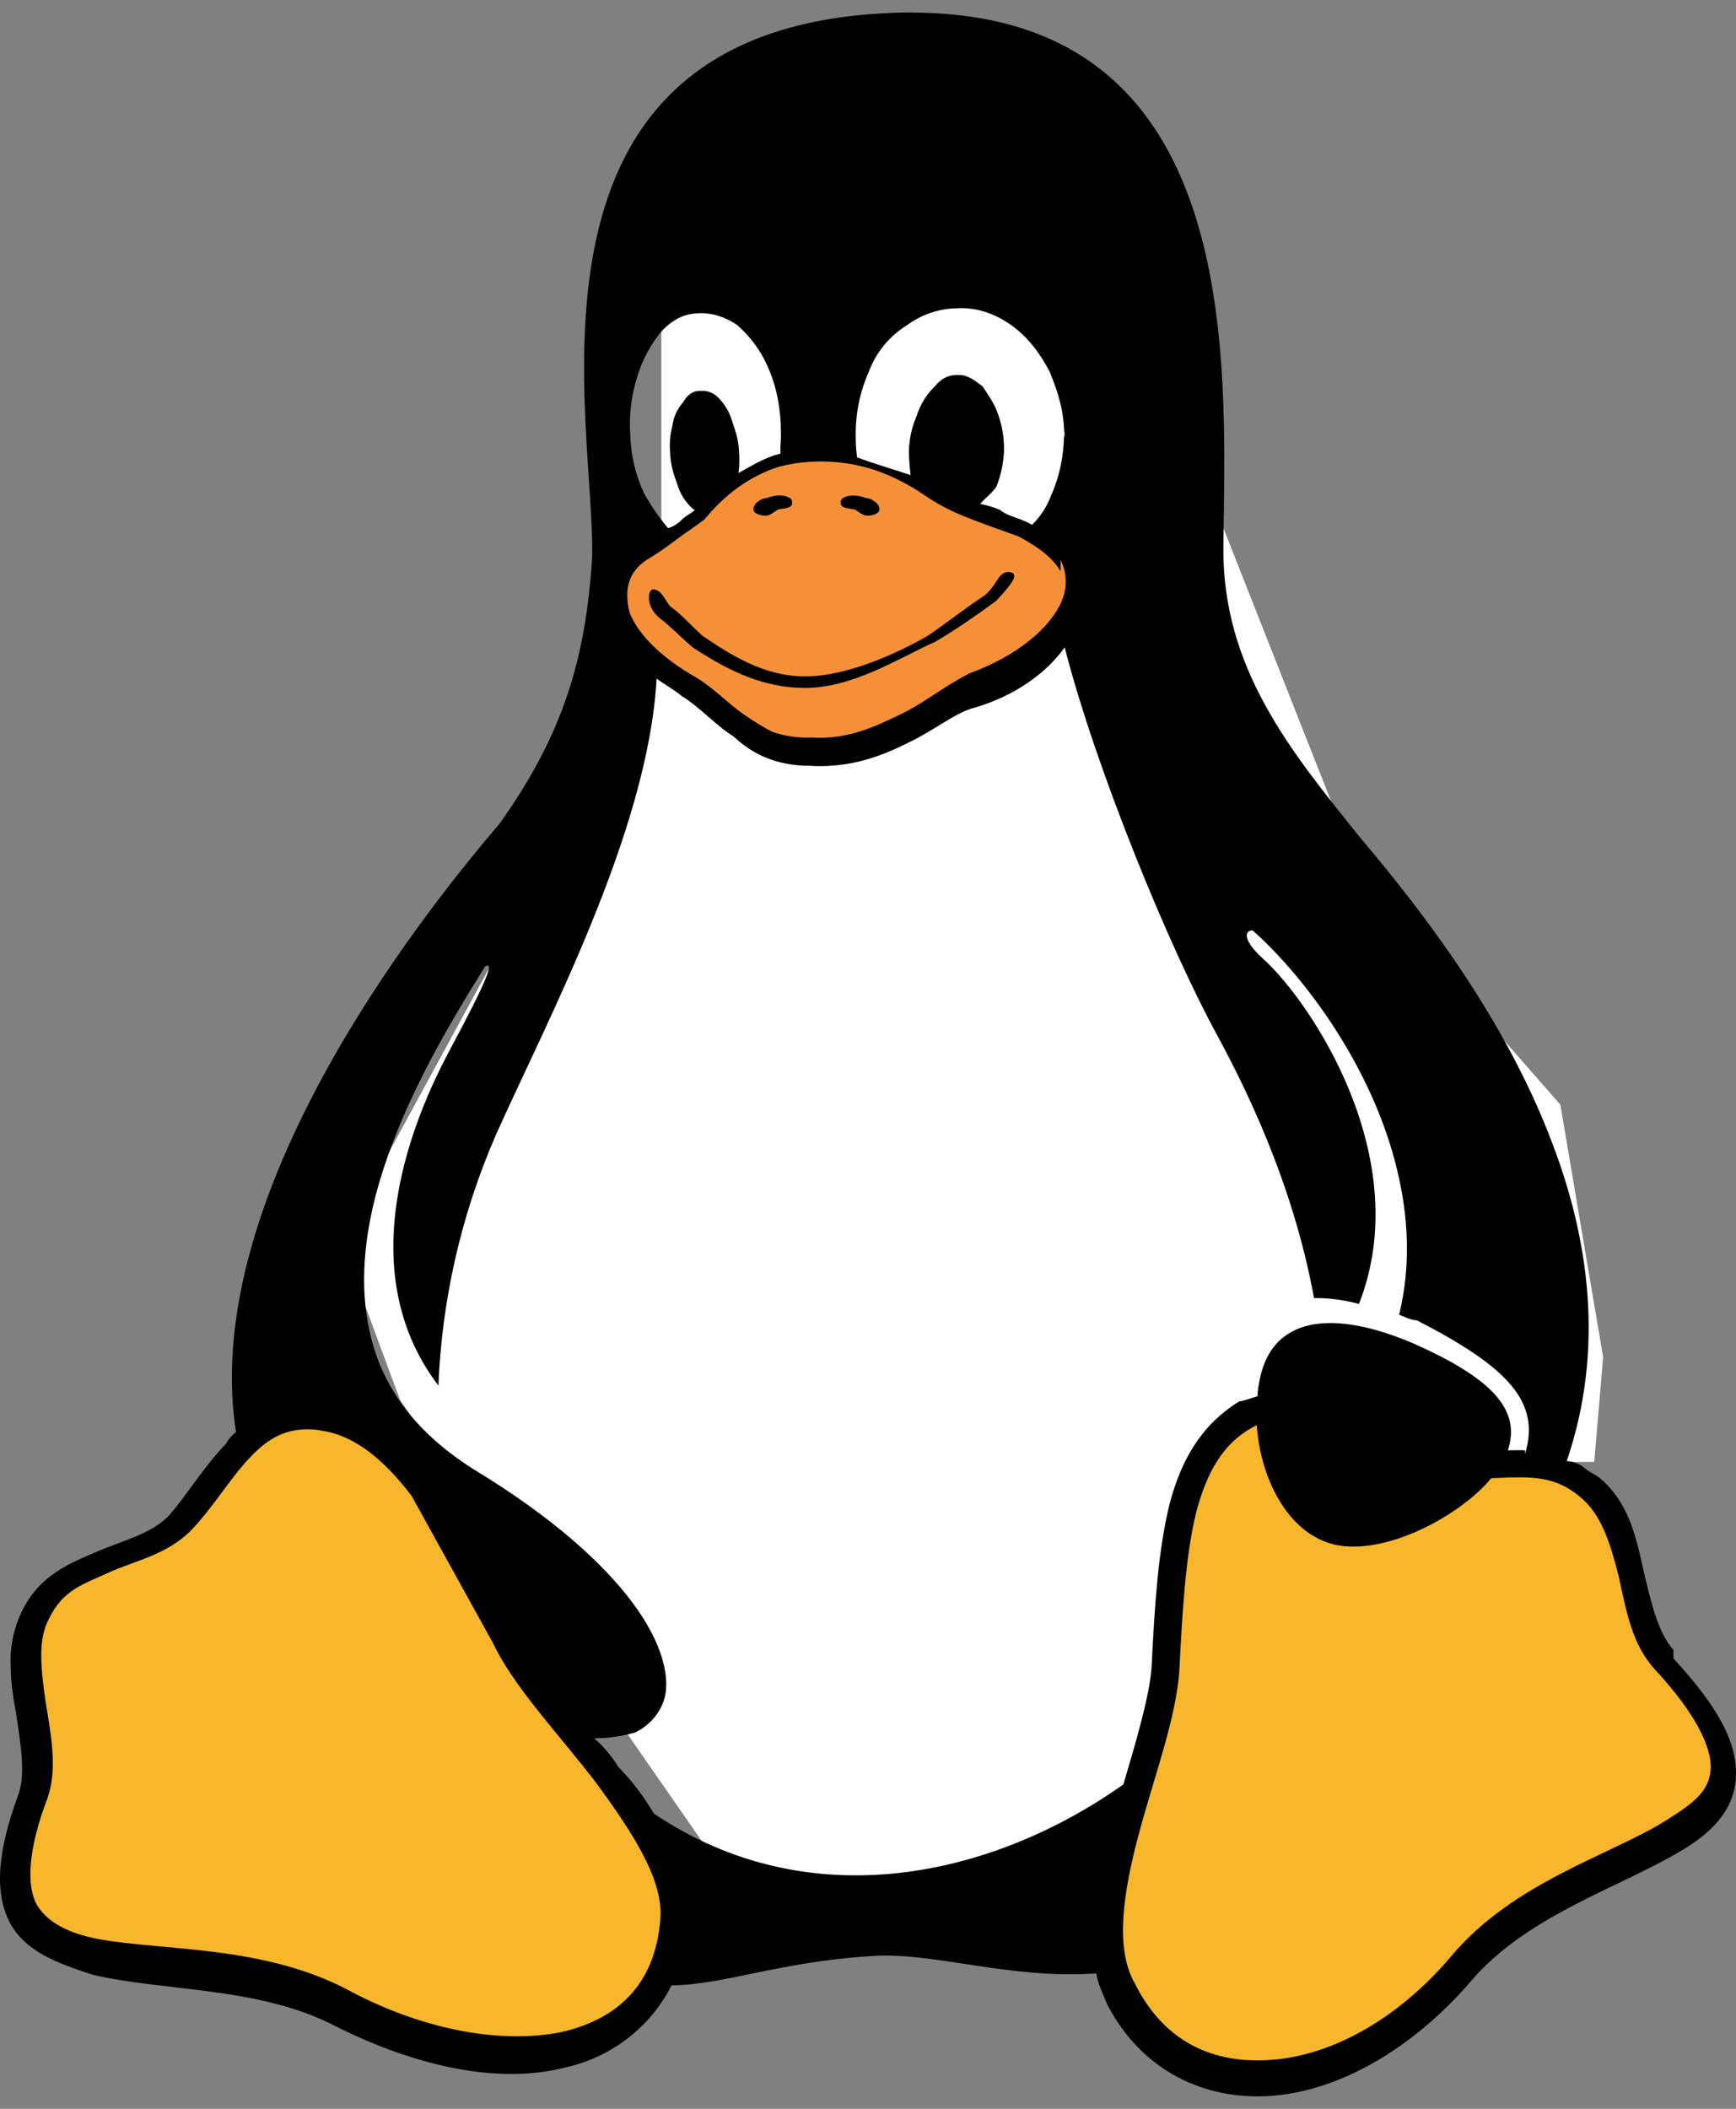 <svg xmlns="http://www.w3.org/2000/svg" width="56" height="68" viewBox="0 0 56 68" fill="none"><rect x="0" y="0" width="56" height="68" fill="#808080" stroke="none"/><path d="M22.714 59.476L24.095 62.523L39.286 63.182L48.619 47.142H51.428L51.714 43.761L50.333 35.619L43.904 28.285L39.19 16.333L31.809 5L21.333 8.19V16.809L20.286 22.762L18.047 27.047L11 40L12.905 45.142L18.047 52.761L22.714 59.476Z" fill="white"/><path d="M29.622 23.263L26.675 24.323H25.452L23.849 23.399L21.201 21.443L19.367 21.09L20.25 18.047L22.301 16.865L23.32 15.752L24.746 14.977L26.77 14.488L29.337 15.466L31.171 16.417L33.412 17.191L35.49 17.11L34.254 20.356L29.622 23.263Z" fill="#F69038"/><path d="M20.839 59L21.839 62.5L19.503 65.698L16.14 66.267L11.45 65.059L7.116 63.543L2.995 63.353L0.65 61.98L0.366 60.393L0.934 58.451L1.052 56.153L0.65 53.714L0.934 51.843L2.805 50.54L5.268 49.45L6.832 47.437L8.537 45.826H11.876L15.839 52.5L20.839 59Z" fill="#F7B62B"/><path d="M36.968 56.35L35.532 63.081H35.383L36.759 65.325L39.002 66.94H42.383L46.422 64.308L49.353 61.496L53.721 59.551L55.486 57.607L55.157 55.602L53.392 53.239L52.375 49.619L50.849 47.615L48.187 47.136L42.054 45.102L39.481 46.029L38.195 48.213L37.656 53.807L36.968 56.35Z" fill="#F7B62B"/><path d="M29.432 0.4C28.99 0.4 28.537 0.423 28.07 0.457C16.099 1.395 19.275 13.918 19.096 18.094C18.875 21.145 18.247 23.562 16.122 26.55C13.609 29.492 10.091 34.249 8.421 39.201C7.637 41.529 7.259 43.927 7.614 46.18C7.48 46.278 7.371 46.404 7.293 46.55C6.562 47.306 6.018 48.236 5.421 48.901C4.858 49.458 4.051 49.647 3.163 50.018C2.279 50.398 1.294 50.772 0.718 51.931C0.463 52.458 0.329 53.025 0.342 53.617C0.342 54.163 0.42 54.732 0.497 55.114C0.665 56.229 0.828 57.149 0.607 57.827C-0.1 59.727 -0.176 61.029 0.31 61.983C0.805 62.923 1.825 63.295 2.963 63.669C5.266 64.225 8.374 64.049 10.832 65.34C13.452 66.652 16.12 67.221 18.244 66.665C18.977 66.503 19.664 66.181 20.255 65.723C20.847 65.266 21.327 64.683 21.663 64.019C23.322 64.009 25.147 63.263 28.059 63.079C30.039 62.913 32.518 63.832 35.361 63.635C35.437 64.019 35.537 64.192 35.692 64.576V64.586C36.797 66.762 38.845 67.746 41.037 67.582C43.215 67.408 45.539 66.085 47.419 63.921C49.212 61.787 52.188 60.889 54.158 59.721C55.143 59.161 55.94 58.409 55.995 57.325C56.061 56.211 55.432 55.051 53.981 53.477V53.202L53.971 53.191C53.484 52.635 53.263 51.694 53.008 50.602C52.764 49.475 52.498 48.404 51.615 47.671C51.436 47.518 51.26 47.484 51.073 47.299C50.916 47.19 50.731 47.126 50.54 47.114C51.757 43.537 51.281 39.984 50.041 36.778C48.536 32.83 45.892 29.387 43.888 27.024C41.63 24.213 39.419 21.546 39.463 17.599C39.54 11.57 40.136 0.429 29.427 0.406L29.432 0.4ZM30.925 9.935H30.97C31.567 9.935 32.085 10.111 32.618 10.483C33.16 10.863 33.559 11.413 33.857 11.98C34.156 12.702 34.313 13.259 34.333 14.002C34.333 13.95 34.343 13.893 34.343 13.84V14.134C34.343 14.111 34.333 14.092 34.333 14.069L34.322 14.002C34.322 14.682 34.18 15.361 33.904 15.982C33.772 16.336 33.564 16.657 33.294 16.923C33.217 16.881 33.139 16.837 33.05 16.803C32.752 16.671 32.486 16.629 32.242 16.433C32.041 16.354 31.834 16.291 31.622 16.247C31.756 16.085 32.032 15.875 32.142 15.69C32.287 15.339 32.363 14.957 32.387 14.565V14.508C32.393 14.129 32.332 13.752 32.208 13.393C32.087 13.021 31.934 12.832 31.701 12.463C31.456 12.276 31.225 12.091 30.936 12.091H30.893C30.628 12.091 30.394 12.167 30.152 12.463C29.886 12.722 29.688 13.041 29.576 13.393C29.422 13.746 29.335 14.124 29.321 14.508V14.565C29.321 14.815 29.345 15.066 29.374 15.319C28.822 15.134 28.136 14.934 27.649 14.749C27.623 14.565 27.608 14.379 27.605 14.193V14.136C27.583 13.397 27.727 12.662 28.027 11.984C28.259 11.371 28.68 10.844 29.245 10.495C29.729 10.136 30.315 9.939 30.925 9.939V9.935ZM22.538 10.101H22.638C23.037 10.101 23.402 10.233 23.768 10.472C24.186 10.834 24.522 11.281 24.743 11.772C24.998 12.333 25.14 12.9 25.185 13.643V13.653C25.195 14.025 25.195 14.225 25.174 14.399V14.628L24.943 14.693C24.511 14.846 24.169 15.064 23.823 15.253C23.857 15.001 23.857 14.749 23.834 14.508V14.464C23.802 14.094 23.723 13.908 23.602 13.534C23.512 13.246 23.348 12.987 23.126 12.78C22.987 12.657 22.805 12.594 22.619 12.604H22.551C22.353 12.614 22.185 12.713 22.032 12.975C21.845 13.188 21.726 13.451 21.69 13.731C21.612 14.025 21.588 14.342 21.622 14.661V14.693C21.656 15.077 21.722 15.264 21.854 15.633C21.939 15.918 22.1 16.176 22.319 16.379C22.353 16.413 22.376 16.436 22.419 16.444C22.221 16.61 22.087 16.643 21.924 16.828C21.811 16.906 21.692 17.005 21.548 17.028C21.253 16.677 20.994 16.3 20.772 15.9C20.501 15.312 20.351 14.676 20.331 14.029C20.288 13.398 20.363 12.763 20.552 12.158C20.719 11.613 20.985 11.098 21.359 10.661C21.724 10.29 22.09 10.105 22.542 10.105L22.538 10.101ZM26.421 14.88C27.362 14.88 28.493 15.054 29.863 15.995C30.694 16.555 31.348 16.75 32.852 17.296C33.583 17.681 34.001 18.052 34.212 18.424V18.052C34.312 18.255 34.369 18.477 34.376 18.703C34.384 18.929 34.343 19.154 34.256 19.363C33.901 20.238 32.794 21.168 31.237 21.725V21.735C30.483 22.107 29.82 22.665 29.045 23.037C28.261 23.409 27.373 23.858 26.179 23.782C25.747 23.801 25.315 23.738 24.907 23.596C24.592 23.43 24.289 23.245 23.999 23.039C23.447 22.668 22.971 22.109 22.264 21.737V21.727H22.253C21.112 21.038 20.505 20.293 20.305 19.736C20.118 18.983 20.294 18.426 20.86 18.054C21.488 17.683 21.93 17.299 22.219 17.114C22.517 16.906 22.629 16.828 22.718 16.753H22.729V16.742C23.205 16.173 23.955 15.43 25.108 15.056C25.493 14.957 25.939 14.882 26.423 14.882L26.421 14.88ZM34.343 20.87C35.363 24.841 37.742 30.604 39.27 33.393C40.077 34.89 41.692 38.039 42.388 41.859C42.83 41.848 43.317 41.911 43.839 42.044C45.675 37.363 42.301 32.333 40.763 30.932C40.132 30.376 40.1 30.002 40.408 30.002C42.08 31.488 44.269 34.401 45.065 37.712C45.431 39.209 45.522 40.809 45.133 42.392C45.32 42.468 45.509 42.566 45.709 42.577C48.63 44.078 49.713 45.204 49.193 46.886V46.766C49.029 46.758 48.851 46.766 48.685 46.766H48.641C49.074 45.456 48.122 44.448 45.622 43.333C43.032 42.218 40.963 42.392 40.608 44.635C40.583 44.761 40.569 44.89 40.566 45.019C40.364 45.084 40.166 45.16 39.969 45.193C38.751 45.949 38.097 47.075 37.723 48.519C37.358 50.016 37.247 51.755 37.148 53.758C37.08 54.699 36.661 56.108 36.238 57.54C31.989 60.546 26.092 61.848 21.093 58.48C20.77 57.934 20.394 57.43 19.952 56.983C19.74 56.636 19.476 56.322 19.169 56.053C19.687 56.053 20.131 55.967 20.486 55.866C20.891 55.673 21.209 55.339 21.38 54.928C21.68 54.182 21.38 52.979 20.394 51.667C19.423 50.367 17.762 48.889 15.338 47.415C13.547 46.3 12.54 44.977 12.075 43.509C11.61 42.012 11.676 40.469 12.03 38.907C12.727 35.91 14.51 32.992 15.65 31.163C15.948 30.989 15.75 31.547 14.488 33.899C13.369 35.999 11.257 40.887 14.142 44.681C14.253 41.91 14.876 39.182 15.98 36.633C17.571 33.057 20.915 26.825 21.18 21.882C21.314 21.991 21.79 22.267 21.998 22.451C22.608 22.823 23.071 23.381 23.67 23.753C24.267 24.309 25.019 24.694 26.149 24.694C26.26 24.704 26.36 24.704 26.457 24.704C27.619 24.704 28.529 24.333 29.279 23.959C30.096 23.575 30.764 23.018 31.38 22.833H31.39C32.707 22.462 33.759 21.706 34.345 20.874L34.343 20.87ZM40.54 45.949C40.651 47.631 41.515 49.437 43.041 49.806C44.7 50.178 47.1 48.876 48.107 47.665L48.704 47.642C49.599 47.618 50.342 47.665 51.103 48.387L51.113 48.397C51.7 48.954 51.978 49.884 52.22 50.848C52.465 51.973 52.651 53.034 53.382 53.831C54.752 55.308 55.207 56.368 55.186 57.025C55.141 57.756 54.653 58.127 53.769 58.686C51.986 59.814 48.823 60.677 46.809 63.085C45.059 65.151 42.926 66.276 41.041 66.419C39.161 66.573 37.534 65.863 36.582 63.906L36.572 63.895C35.975 62.778 36.23 61.029 36.727 59.169C37.226 57.298 37.944 55.398 38.044 53.855C38.144 51.854 38.254 50.115 38.586 48.767C38.928 47.465 39.461 46.535 40.413 46.023L40.534 45.956L40.54 45.949ZM9.902 46.09H9.936C10.091 46.09 10.235 46.1 10.378 46.134C11.44 46.287 12.381 47.064 13.277 48.234L15.854 52.893L15.865 52.903C16.551 54.39 18 55.877 19.228 57.487C20.458 59.158 21.41 60.656 21.299 61.882V61.905C21.131 63.981 19.938 65.107 18.113 65.525C16.286 65.897 13.806 65.525 11.329 64.223C8.587 62.726 5.322 62.911 3.231 62.537C2.192 62.352 1.506 61.968 1.183 61.411C0.875 60.855 0.862 59.725 1.538 57.966V57.957C1.869 57.017 1.629 55.847 1.461 54.818C1.306 53.701 1.23 52.836 1.583 52.192C2.035 51.251 2.711 51.077 3.539 50.694C4.37 50.323 5.356 50.138 6.129 49.382H6.139V49.372C6.86 48.63 7.403 47.7 8.032 47.031C8.566 46.462 9.105 46.09 9.902 46.09ZM30.186 20.685C28.956 21.242 27.507 22.183 25.969 22.183C24.431 22.183 23.224 21.441 22.351 20.881C21.909 20.501 21.554 20.127 21.289 19.94C20.823 19.57 20.879 19.001 21.078 19.001C21.386 19.043 21.444 19.381 21.641 19.57C21.92 19.755 22.251 20.127 22.659 20.501C23.49 21.057 24.596 21.811 25.967 21.811C27.341 21.811 28.956 21.057 29.929 20.501C30.481 20.129 31.189 19.57 31.764 19.199C32.206 18.814 32.187 18.443 32.548 18.443C32.913 18.487 32.65 18.814 32.14 19.373C31.62 19.757 30.823 20.314 30.184 20.685H30.186ZM27.12 16.247V16.194C27.11 16.137 27.152 16.074 27.207 16.051C27.405 15.932 27.715 15.974 27.938 16.062C28.114 16.062 28.391 16.247 28.369 16.442C28.346 16.574 28.125 16.629 27.981 16.629C27.828 16.629 27.715 16.509 27.583 16.433C27.439 16.389 27.161 16.41 27.118 16.247H27.12ZM25.559 16.247C25.501 16.413 25.236 16.389 25.093 16.433C24.96 16.509 24.849 16.629 24.694 16.629C24.55 16.629 24.318 16.572 24.305 16.433C24.286 16.247 24.55 16.062 24.728 16.062C24.96 15.972 25.247 15.93 25.467 16.051C25.512 16.074 25.569 16.137 25.546 16.194V16.247H25.559Z" fill="black"/></svg>